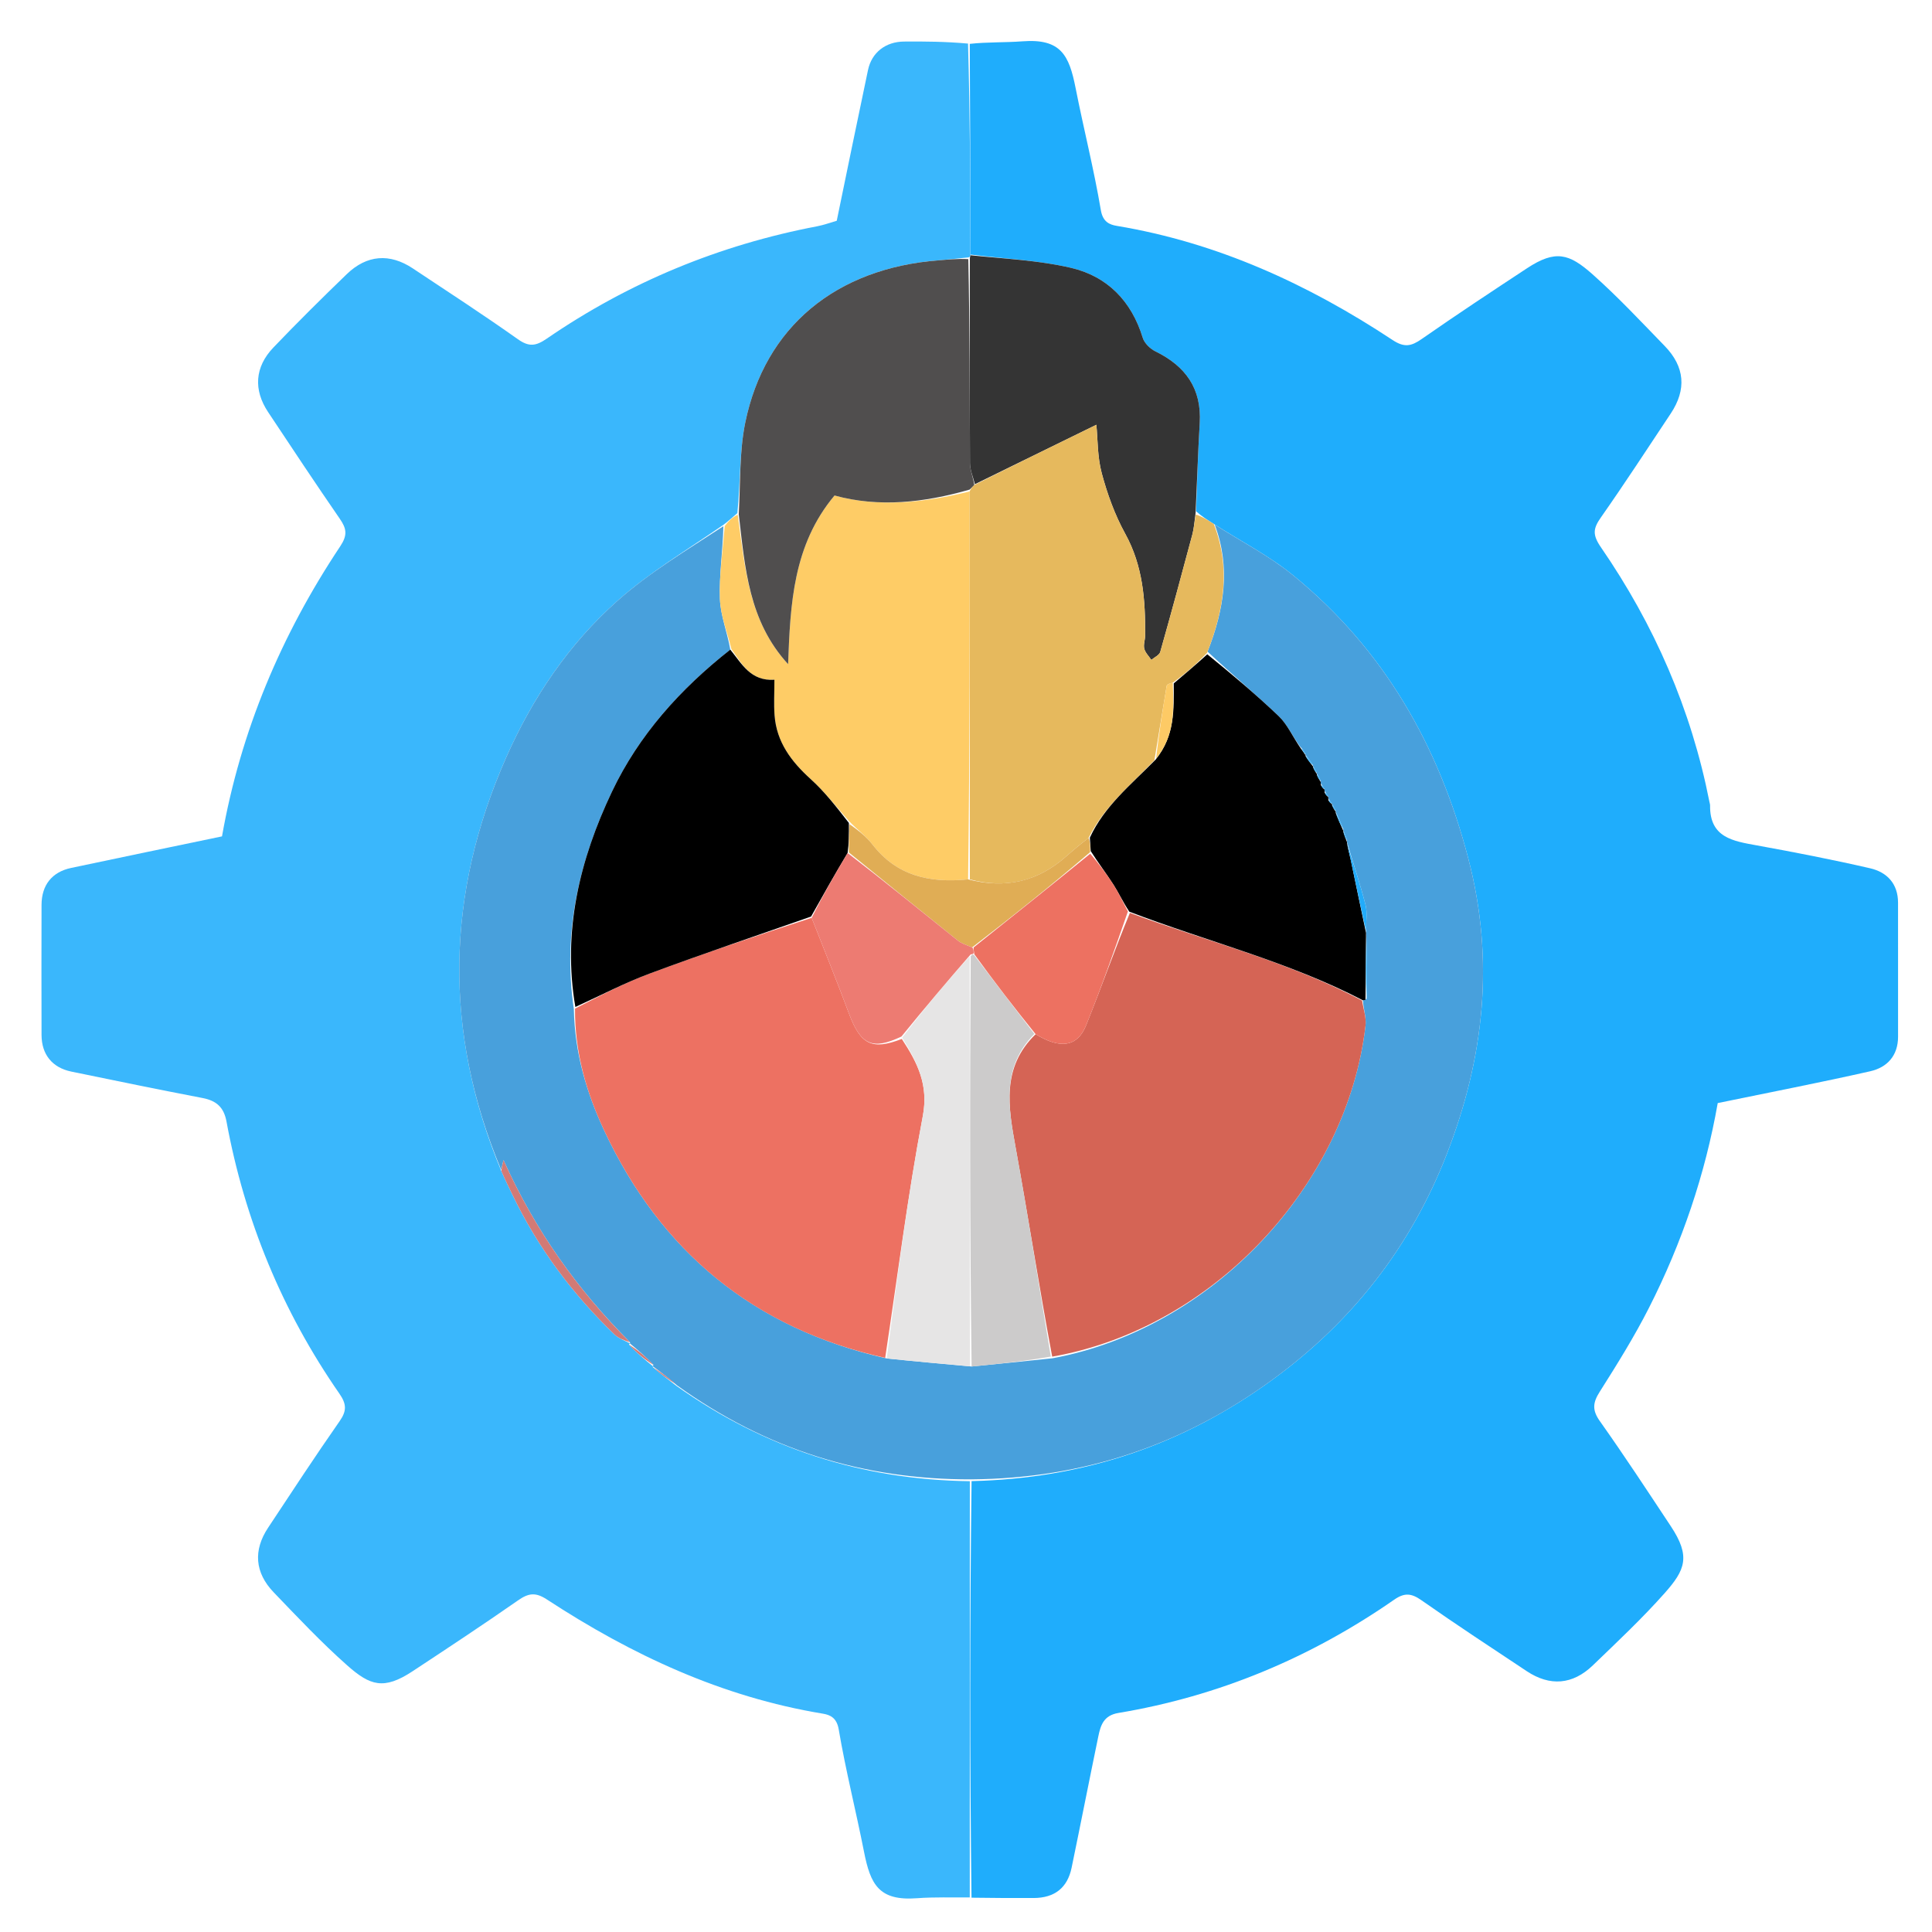 <svg version="1.1" id="Layer_1" xmlns="http://www.w3.org/2000/svg" xmlns:xlink="http://www.w3.org/1999/xlink" x="0px" y="0px" width="100%" viewBox="0 0 512 512" enable-background="new 0 0 512 512">
  <path fill="#3AB7FC" opacity="1" stroke="none" d="
M256.999,502.834 
	C252.338,502.89 247.659,502.701 243.021,503.05 
	C232.887,503.813 230.676,499.402 228.959,490.674 
	C226.832,479.866 224.106,469.168 222.27,458.316 
	C221.746,455.217 219.996,454.456 218.061,454.138 
	C191.319,449.734 167.381,438.554 144.937,423.878 
	C141.833,421.848 139.993,422.23 137.241,424.148 
	C128.052,430.552 118.702,436.729 109.348,442.893 
	C101.704,447.93 98.089,446.728 92.007,441.339 
	C85.163,435.275 78.86,428.581 72.519,421.972 
	C67.51,416.751 67.097,410.835 71.031,404.888 
	C77.299,395.41 83.527,385.903 90.03,376.588 
	C91.946,373.843 91.823,372.04 89.941,369.327 
	C74.774,347.469 64.85,323.376 60.025,297.222 
	C59.32,293.4 57.327,291.69 53.685,290.988 
	C42.068,288.75 30.477,286.38 18.892,283.982 
	C13.823,282.932 11.025,279.437 11.01,274.275 
	C10.977,262.781 10.979,251.286 11.009,239.792 
	C11.023,234.569 13.77,231.09 18.824,230.017 
	C32.121,227.195 45.433,224.446 58.831,221.649 
	C63.773,193.712 74.55,168.222 90.161,144.782 
	C92.138,141.811 91.857,140.099 90.061,137.495 
	C83.61,128.14 77.328,118.668 71.044,109.198 
	C67.13,103.3 67.511,97.258 72.458,92.089 
	C78.79,85.471 85.3,79.018 91.891,72.657 
	C97.217,67.516 103.278,67.066 109.397,71.127 
	C118.73,77.321 128.121,83.439 137.262,89.908 
	C140.212,91.995 142.027,91.714 144.9,89.742 
	C166.69,74.79 190.636,64.909 216.61,59.957 
	C218.338,59.627 220.009,59.005 221.746,58.508 
	C224.501,45.187 227.217,31.854 230.034,18.542 
	C231.017,13.894 234.717,11.05 239.58,11.012 
	C245.077,10.968 250.574,11.013 256.536,11.551 
	C257.076,30.544 257.152,49.007 257.187,67.649 
	C257.146,67.828 257.017,68.173 256.605,68.219 
	C253.711,68.509 251.233,68.799 248.747,68.99 
	C221.571,71.076 202.672,86.609 197.492,112.047 
	C195.916,119.786 196.238,127.911 195.41,135.975 
	C194.125,137.063 193.12,138.034 191.756,139.054 
	C182.108,145.738 172.172,151.644 163.681,159.179 
	C150.761,170.644 141.139,184.887 134.141,200.736 
	C118.152,236.949 117.469,273.395 132.877,310.383 
	C133.93,312.79 134.93,314.822 135.916,316.861 
	C142.639,330.758 151.718,342.942 162.816,353.627 
	C163.944,354.713 165.583,355.268 166.99,356.038 
	C166.994,356.006 166.932,356.021 166.686,356.321 
	C168.616,358.434 170.792,360.246 172.983,362.03 
	C172.997,362.002 172.945,362.036 173.04,362.353 
	C175.09,364.108 177.043,365.545 179.216,367.236 
	C202.694,383.901 228.534,392.161 257.016,392.532 
	C257.007,429.609 257.003,466.222 256.999,502.834 
z"></path>
  <path fill="#1FADFC" opacity="1" stroke="none" d="
M257.462,502.907 
	C257.003,466.222 257.007,429.609 257.479,392.512 
	C287.123,391.807 313.323,382.982 336.988,365.798 
	C358.367,350.274 373.864,330.388 383.384,305.918 
	C393.306,280.416 396.186,254.495 389.09,227.424 
	C381.241,197.483 366.723,172.063 342.707,152.473 
	C336.35,147.288 328.877,143.472 321.651,138.838 
	C319.933,137.75 318.48,136.85 316.974,135.497 
	C317.253,127.403 317.481,119.756 317.94,112.122 
	C318.491,102.967 314.171,97.024 306.206,93.122 
	C304.806,92.436 303.277,90.956 302.841,89.528 
	C299.863,79.772 293.43,73.204 283.758,70.963 
	C275.11,68.958 266.086,68.57 257.229,67.469 
	C257.152,49.007 257.076,30.544 256.999,11.624 
	C261.66,11.11 266.34,11.3 270.979,10.949 
	C281.153,10.178 283.333,14.639 285.045,23.327 
	C287.176,34.137 289.904,44.838 291.735,55.694 
	C292.262,58.816 294.038,59.539 295.968,59.86 
	C322.681,64.311 346.677,75.329 369.064,90.118 
	C372.173,92.172 374.01,91.764 376.769,89.84 
	C385.96,83.431 395.315,77.253 404.676,71.092 
	C412.231,66.12 415.85,67.206 422.014,72.672 
	C428.733,78.63 434.889,85.234 441.157,91.685 
	C446.521,97.205 446.988,103.238 442.76,109.596 
	C436.644,118.793 430.615,128.053 424.276,137.095 
	C422.204,140.05 421.948,141.676 424.278,145.06 
	C438.388,165.552 448.2,187.998 453.018,212.51 
	C453.081,212.831 453.195,213.153 453.191,213.473 
	C453.081,221.98 459.261,222.893 465.572,224.037 
	C475.62,225.859 485.653,227.811 495.601,230.103 
	C500.082,231.135 503.001,234.194 503.002,239.235 
	C503.003,251.065 502.993,262.894 503.006,274.724 
	C503.012,279.775 500.109,282.881 495.641,283.893 
	C482.361,286.898 468.986,289.485 455.216,292.324 
	C451.905,311.179 445.74,329.376 436.979,346.618 
	C433.096,354.262 428.536,361.582 423.941,368.833 
	C422.116,371.713 421.891,373.671 423.969,376.6 
	C430.451,385.741 436.597,395.122 442.787,404.468 
	C448.094,412.48 446.61,416.046 441.139,422.21 
	C435.177,428.925 428.594,435.102 422.115,441.341 
	C416.755,446.501 410.733,446.945 404.608,442.88 
	C395.272,436.682 385.896,430.537 376.725,424.102 
	C374.043,422.22 372.233,422.017 369.457,423.944 
	C347.319,439.312 322.997,449.513 296.373,453.954 
	C292.475,454.605 291.676,457.209 291.062,460.172 
	C288.662,471.76 286.387,483.374 283.989,494.962 
	C282.883,500.31 279.468,502.974 273.921,502.995 
	C268.59,503.016 263.258,502.987 257.462,502.907 
z"></path>
  <path fill="#48A0DC" opacity="1" stroke="none" d="
M321.916,139.028 
	C328.877,143.472 336.35,147.288 342.707,152.473 
	C366.723,172.063 381.241,197.483 389.09,227.424 
	C396.186,254.495 393.306,280.416 383.384,305.918 
	C373.864,330.388 358.367,350.274 336.988,365.798 
	C313.323,382.982 287.123,391.807 257.484,392.047 
	C228.534,392.161 202.694,383.901 179.399,367.123 
	C177.224,365.184 175.084,363.61 172.945,362.036 
	C172.945,362.036 172.997,362.002 173.189,361.713 
	C171.231,359.623 169.081,357.822 166.932,356.021 
	C166.932,356.021 166.994,356.006 166.954,355.695 
	C152.968,341.721 141.802,326.054 133.433,307.435 
	C133.049,309.045 132.933,309.528 132.818,310.011 
	C117.469,273.395 118.152,236.949 134.141,200.736 
	C141.139,184.887 150.761,170.644 163.681,159.179 
	C172.172,151.644 182.108,145.738 191.705,139.449 
	C191.545,146.109 190.557,152.441 190.788,158.728 
	C190.952,163.19 192.762,167.591 193.535,172.154 
	C180.255,182.607 169.318,194.789 162.19,209.772 
	C153.611,227.804 149.021,246.791 152.075,267.432 
	C152.306,279.014 155.424,289.521 160.073,299.493 
	C175.073,331.667 199.753,352.068 234.989,360.002 
	C242.608,360.795 249.82,361.44 257.492,362.138 
	C264.821,361.441 271.69,360.692 278.93,359.959 
	C321.294,352.133 356.956,314.124 361.875,271.812 
	C362.125,269.66 361.3,267.384 361.196,265.095 
	C361.416,265.024 361.875,264.964 362.163,264.665 
	C362.349,258.887 362.248,253.408 362.074,247.755 
	C362.001,247.581 362.001,247.205 362.015,246.731 
	C362.006,244.093 362.403,241.82 361.877,239.786 
	C360.416,234.138 358.571,228.59 356.921,223.009 
	C356.964,223.015 356.948,223.102 356.973,222.753 
	C356.636,221.597 356.272,220.788 355.95,220 
	C355.991,220.019 355.95,220.1 355.979,219.723 
	C355.297,217.897 354.586,216.449 353.922,215.006 
	C353.971,215.011 353.957,215.108 353.938,214.796 
	C353.579,213.984 353.24,213.485 352.952,212.992 
	C353.004,212.999 352.991,213.103 352.889,212.874 
	C352.57,212.391 352.354,212.138 352.066,211.73 
	C351.995,211.577 352.009,211.238 351.909,210.98 
	C351.586,210.432 351.363,210.142 351.068,209.707 
	C350.997,209.562 351.009,209.239 350.909,208.982 
	C350.587,208.435 350.363,208.145 350.069,207.711 
	C349.997,207.567 350.014,207.245 349.987,206.914 
	C349.609,206.051 349.257,205.517 348.949,205 
	C348.993,205.017 348.959,205.104 348.938,204.792 
	C348.574,203.981 348.232,203.481 347.939,202.997 
	C347.99,203.012 347.959,203.112 347.936,202.777 
	C347.234,201.631 346.555,200.819 345.922,200.011 
	C345.969,200.015 345.958,200.109 345.935,199.797 
	C345.558,198.998 345.203,198.509 344.544,197.865 
	C342.474,195.039 341.121,191.94 338.865,189.786 
	C332.808,184 326.365,178.619 320.02,172.694 
	C324.437,161.44 326.173,150.41 321.916,139.028 
z"></path>
  <path fill="#FECC66" opacity="1" stroke="none" d="
M193.837,172.019 
	C192.762,167.591 190.952,163.19 190.788,158.728 
	C190.557,152.441 191.545,146.109 192.063,139.401 
	C193.12,138.034 194.125,137.063 195.503,136.418 
	C197.448,150.579 198.403,164.614 208.858,176.015 
	C209.438,160.065 210.177,144.426 221.16,131.312 
	C232.904,134.546 244.977,133.209 256.964,130.236 
	C256.992,164.83 257.007,198.938 256.554,233.044 
	C246.262,234.076 237.62,232.089 231.2,223.787 
	C229.512,221.604 227.213,219.893 225.045,217.658 
	C221.566,213.704 218.49,209.777 214.845,206.478 
	C209.699,201.822 205.784,196.646 205.265,189.521 
	C205.05,186.564 205.229,183.578 205.229,180.145 
	C198.942,180.548 196.636,175.969 193.837,172.019 
z"></path>
  <path fill="#504E4E" opacity="1" stroke="none" d="
M256.951,129.75 
	C244.977,133.209 232.904,134.546 221.16,131.312 
	C210.177,144.426 209.438,160.065 208.858,176.015 
	C198.403,164.614 197.448,150.579 195.783,136.302 
	C196.238,127.911 195.916,119.786 197.492,112.047 
	C202.672,86.609 221.571,71.076 248.747,68.99 
	C251.233,68.799 253.711,68.509 256.609,68.675 
	C257.014,86.97 256.965,104.855 257.055,122.739 
	C257.064,124.602 257.902,126.461 258.202,128.528 
	C257.683,129.072 257.317,129.411 256.951,129.75 
z"></path>
  <path fill="#343434" opacity="1" stroke="none" d="
M258.355,128.322 
	C257.902,126.461 257.064,124.602 257.055,122.739 
	C256.965,104.855 257.014,86.97 257.02,68.629 
	C257.017,68.173 257.146,67.828 257.187,67.649 
	C266.086,68.57 275.11,68.958 283.758,70.963 
	C293.43,73.204 299.863,79.772 302.841,89.528 
	C303.277,90.956 304.806,92.436 306.206,93.122 
	C314.171,97.024 318.491,102.967 317.94,112.122 
	C317.481,119.756 317.253,127.403 316.85,135.891 
	C316.521,138.38 316.41,140.059 315.984,141.655 
	C313.212,152.041 310.412,162.421 307.478,172.762 
	C307.234,173.623 305.929,174.183 305.117,174.882 
	C304.465,173.9 303.521,172.993 303.245,171.915 
	C302.972,170.854 303.461,169.62 303.471,168.46 
	C303.551,159.103 302.913,149.994 298.195,141.441 
	C295.448,136.46 293.455,130.935 291.975,125.425 
	C290.801,121.053 290.923,116.333 290.549,112.568 
	C279.916,117.771 269.135,123.047 258.355,128.322 
z"></path>
  <path fill="#D27A75" opacity="1" stroke="none" d="
M132.877,310.383 
	C132.933,309.528 133.049,309.045 133.433,307.435 
	C141.802,326.054 152.968,341.721 166.95,355.727 
	C165.583,355.268 163.944,354.713 162.816,353.627 
	C151.718,342.942 142.639,330.758 135.916,316.861 
	C134.93,314.822 133.93,312.79 132.877,310.383 
z"></path>
  <path fill="#D27A75" opacity="1" stroke="none" d="
M166.686,356.321 
	C169.081,357.822 171.231,359.623 173.174,361.741 
	C170.792,360.246 168.616,358.434 166.686,356.321 
z"></path>
  <path fill="#D27A75" opacity="1" stroke="none" d="
M173.04,362.353 
	C175.084,363.61 177.224,365.184 179.18,366.87 
	C177.043,365.545 175.09,364.108 173.04,362.353 
z"></path>
  <path fill="#E6B95D" opacity="1" stroke="none" d="
M258.202,128.528 
	C269.135,123.047 279.916,117.771 290.549,112.568 
	C290.923,116.333 290.801,121.053 291.975,125.425 
	C293.455,130.935 295.448,136.46 298.195,141.441 
	C302.913,149.994 303.551,159.103 303.471,168.46 
	C303.461,169.62 302.972,170.854 303.245,171.915 
	C303.521,172.993 304.465,173.9 305.117,174.882 
	C305.929,174.183 307.234,173.623 307.478,172.762 
	C310.412,162.421 313.212,152.041 315.984,141.655 
	C316.41,140.059 316.521,138.38 316.902,136.345 
	C318.48,136.85 319.933,137.75 321.651,138.838 
	C326.173,150.41 324.437,161.44 319.885,173.011 
	C316.889,176.177 313.971,178.643 310.792,180.933 
	C310.064,181.082 309.25,181.348 309.183,181.741 
	C308.083,188.205 307.078,194.685 305.929,201.468 
	C299.607,208.061 292.629,213.693 288.493,222.059 
	C286.308,223.723 284.426,225.29 282.595,226.914 
	C275.156,233.509 266.663,235.658 257.022,233.045 
	C257.007,198.938 256.992,164.83 256.964,130.236 
	C257.317,129.411 257.683,129.072 258.202,128.528 
z"></path>
  <path fill="#D56455" opacity="1" stroke="none" d="
M360.975,265.166 
	C361.3,267.384 362.125,269.66 361.875,271.812 
	C356.956,314.124 321.294,352.133 278.841,359.526 
	C275.335,340.783 272.49,322.454 269.168,304.211 
	C267.203,293.422 265.326,282.906 274.453,274.067 
	C280.964,278.078 285.52,277.447 287.812,271.762 
	C291.794,261.89 295.332,251.84 299.437,241.924 
	C320.239,249.618 341.561,254.874 360.975,265.166 
z"></path>
  <path fill="#ED7162" opacity="1" stroke="none" d="
M234.582,359.854 
	C199.753,352.068 175.073,331.667 160.073,299.493 
	C155.424,289.521 152.306,279.014 152.386,267.29 
	C159.216,263.793 165.498,260.482 172.1,258.027 
	C186.294,252.749 200.651,247.912 215.096,243.23 
	C218.517,251.939 221.877,260.277 225.026,268.694 
	C228.09,276.884 231.144,278.373 238.988,275.327 
	C243.199,281.752 246.116,287.555 244.544,295.824 
	C240.513,317.032 237.814,338.493 234.582,359.854 
z"></path>
  <path fill="#000000" opacity="1" stroke="none" d="
M214.942,242.895 
	C200.651,247.912 186.294,252.749 172.1,258.027 
	C165.498,260.482 159.216,263.793 152.478,266.858 
	C149.021,246.791 153.611,227.804 162.19,209.772 
	C169.318,194.789 180.255,182.607 193.535,172.154 
	C196.636,175.969 198.942,180.548 205.229,180.145 
	C205.229,183.578 205.05,186.564 205.265,189.521 
	C205.784,196.646 209.699,201.822 214.845,206.478 
	C218.49,209.777 221.566,213.704 224.961,218.093 
	C224.998,221.189 224.969,223.543 224.622,226.059 
	C221.184,231.779 218.063,237.337 214.942,242.895 
z"></path>
  <path fill="#000000" opacity="1" stroke="none" d="
M361.196,265.095 
	C341.561,254.874 320.239,249.618 299.283,241.609 
	C297.549,238.982 296.487,236.643 295.115,234.502 
	C293.235,231.57 291.118,228.788 289.059,225.547 
	C288.949,224.097 288.884,223.042 288.819,221.987 
	C292.629,213.693 299.607,208.061 306.254,201.301 
	C311.395,194.97 311.076,188.006 311.054,181.109 
	C313.971,178.643 316.889,176.177 319.941,173.394 
	C326.365,178.619 332.808,184 338.865,189.786 
	C341.121,191.94 342.474,195.039 344.611,198.18 
	C345.308,199.137 345.633,199.623 345.958,200.109 
	C345.958,200.109 345.969,200.015 345.982,200.339 
	C346.65,201.479 347.304,202.296 347.959,203.112 
	C347.959,203.112 347.99,203.012 347.989,203.32 
	C348.311,204.12 348.635,204.612 348.959,205.104 
	C348.959,205.104 348.993,205.017 348.992,205.337 
	C349.332,206.187 349.673,206.716 350.014,207.245 
	C350.014,207.245 349.997,207.567 350.04,208.019 
	C350.391,208.727 350.7,208.983 351.009,209.239 
	C351.009,209.239 350.997,209.562 351.039,210.015 
	C351.391,210.724 351.7,210.981 352.009,211.238 
	C352.009,211.238 351.995,211.577 352.034,212.021 
	C352.379,212.678 352.685,212.891 352.991,213.103 
	C352.991,213.103 353.004,212.999 352.996,213.315 
	C353.311,214.123 353.634,214.615 353.957,215.108 
	C353.957,215.108 353.971,215.011 353.976,215.372 
	C354.637,217.189 355.293,218.645 355.95,220.1 
	C355.95,220.1 355.991,220.019 355.987,220.356 
	C356.305,221.496 356.626,222.299 356.948,223.102 
	C356.948,223.102 356.964,223.015 356.972,223.417 
	C357.319,225.219 357.693,226.611 357.99,228.02 
	C359.339,234.413 360.666,240.81 362.001,247.205 
	C362.001,247.205 362.001,247.581 362.01,248.228 
	C361.971,254.238 361.923,259.601 361.875,264.964 
	C361.875,264.964 361.416,265.024 361.196,265.095 
z"></path>
  <path fill="#E6E5E5" opacity="1" stroke="none" d="
M234.989,360.002 
	C237.814,338.493 240.513,317.032 244.544,295.824 
	C246.116,287.555 243.199,281.752 239.08,274.987 
	C244.982,267.223 250.98,260.095 256.984,253.438 
	C257.004,289.967 257.018,326.026 257.032,362.084 
	C249.82,361.44 242.608,360.795 234.989,360.002 
z"></path>
  <path fill="#CCCBCB" opacity="1" stroke="none" d="
M257.492,362.138 
	C257.018,326.026 257.004,289.967 257.25,253.388 
	C257.689,252.869 257.869,252.871 258.201,253.173 
	C263.604,260.314 268.857,267.152 274.109,273.991 
	C265.326,282.906 267.203,293.422 269.168,304.211 
	C272.49,322.454 275.335,340.783 278.47,359.509 
	C271.69,360.692 264.821,361.441 257.492,362.138 
z"></path>
  <path fill="#22ABFA" opacity="1" stroke="none" d="
M362.015,246.731 
	C360.666,240.81 359.339,234.413 357.99,228.02 
	C357.693,226.611 357.319,225.219 356.929,223.41 
	C358.571,228.59 360.416,234.138 361.877,239.786 
	C362.403,241.82 362.006,244.093 362.015,246.731 
z"></path>
  <path fill="#22ABFA" opacity="1" stroke="none" d="
M362.163,264.665 
	C361.923,259.601 361.971,254.238 362.083,248.402 
	C362.248,253.408 362.349,258.887 362.163,264.665 
z"></path>
  <path fill="#22ABFA" opacity="1" stroke="none" d="
M355.979,219.723 
	C355.293,218.645 354.637,217.189 353.927,215.367 
	C354.586,216.449 355.297,217.897 355.979,219.723 
z"></path>
  <path fill="#22ABFA" opacity="1" stroke="none" d="
M347.936,202.777 
	C347.304,202.296 346.65,201.479 345.936,200.335 
	C346.555,200.819 347.234,201.631 347.936,202.777 
z"></path>
  <path fill="#22ABFA" opacity="1" stroke="none" d="
M356.973,222.753 
	C356.626,222.299 356.305,221.496 355.946,220.337 
	C356.272,220.788 356.636,221.597 356.973,222.753 
z"></path>
  <path fill="#22ABFA" opacity="1" stroke="none" d="
M353.938,214.796 
	C353.634,214.615 353.311,214.123 352.944,213.308 
	C353.24,213.485 353.579,213.984 353.938,214.796 
z"></path>
  <path fill="#22ABFA" opacity="1" stroke="none" d="
M345.935,199.797 
	C345.633,199.623 345.308,199.137 344.916,198.337 
	C345.203,198.509 345.558,198.998 345.935,199.797 
z"></path>
  <path fill="#22ABFA" opacity="1" stroke="none" d="
M349.987,206.914 
	C349.673,206.716 349.332,206.187 348.948,205.321 
	C349.257,205.517 349.609,206.051 349.987,206.914 
z"></path>
  <path fill="#22ABFA" opacity="1" stroke="none" d="
M348.938,204.792 
	C348.635,204.612 348.311,204.12 347.938,203.305 
	C348.232,203.481 348.574,203.981 348.938,204.792 
z"></path>
  <path fill="#22ABFA" opacity="1" stroke="none" d="
M352.889,212.874 
	C352.685,212.891 352.379,212.678 352.105,212.175 
	C352.354,212.138 352.57,212.391 352.889,212.874 
z"></path>
  <path fill="#22ABFA" opacity="1" stroke="none" d="
M351.909,210.98 
	C351.7,210.981 351.391,210.724 351.111,210.16 
	C351.363,210.142 351.586,210.432 351.909,210.98 
z"></path>
  <path fill="#22ABFA" opacity="1" stroke="none" d="
M350.909,208.982 
	C350.7,208.983 350.391,208.727 350.111,208.163 
	C350.363,208.145 350.587,208.435 350.909,208.982 
z"></path>
  <path fill="#E0AD55" opacity="1" stroke="none" d="
M288.493,222.059 
	C288.884,223.042 288.949,224.097 288.885,225.841 
	C278.505,234.717 268.254,242.904 257.64,251.059 
	C256.122,250.45 254.821,250.054 253.836,249.264 
	C244.174,241.512 234.565,233.695 224.94,225.897 
	C224.969,223.543 224.998,221.189 225.111,218.401 
	C227.213,219.893 229.512,221.604 231.2,223.787 
	C237.62,232.089 246.262,234.076 256.554,233.044 
	C266.663,235.658 275.156,233.509 282.595,226.914 
	C284.426,225.29 286.308,223.723 288.493,222.059 
z"></path>
  <path fill="#FDCA65" opacity="1" stroke="none" d="
M310.792,180.933 
	C311.076,188.006 311.395,194.97 306.377,200.994 
	C307.078,194.685 308.083,188.205 309.183,181.741 
	C309.25,181.348 310.064,181.082 310.792,180.933 
z"></path>
  <path fill="#ED7161" opacity="1" stroke="none" d="
M258.003,251.091 
	C268.254,242.904 278.505,234.717 288.93,226.236 
	C291.118,228.788 293.235,231.57 295.115,234.502 
	C296.487,236.643 297.549,238.982 298.903,241.549 
	C295.332,251.84 291.794,261.89 287.812,271.762 
	C285.52,277.447 280.964,278.078 274.453,274.067 
	C268.857,267.152 263.604,260.314 258.194,252.876 
	C258.025,251.882 258.014,251.486 258.003,251.091 
z"></path>
  <path fill="#ED7B72" opacity="1" stroke="none" d="
M257.64,251.059 
	C258.014,251.486 258.025,251.882 258.043,252.575 
	C257.869,252.871 257.689,252.869 257.243,252.918 
	C250.98,260.095 244.982,267.223 238.892,274.691 
	C231.144,278.373 228.09,276.884 225.026,268.694 
	C221.877,260.277 218.517,251.939 215.096,243.23 
	C218.063,237.337 221.184,231.779 224.622,226.059 
	C234.565,233.695 244.174,241.512 253.836,249.264 
	C254.821,250.054 256.122,250.45 257.64,251.059 
z"></path>
</svg>